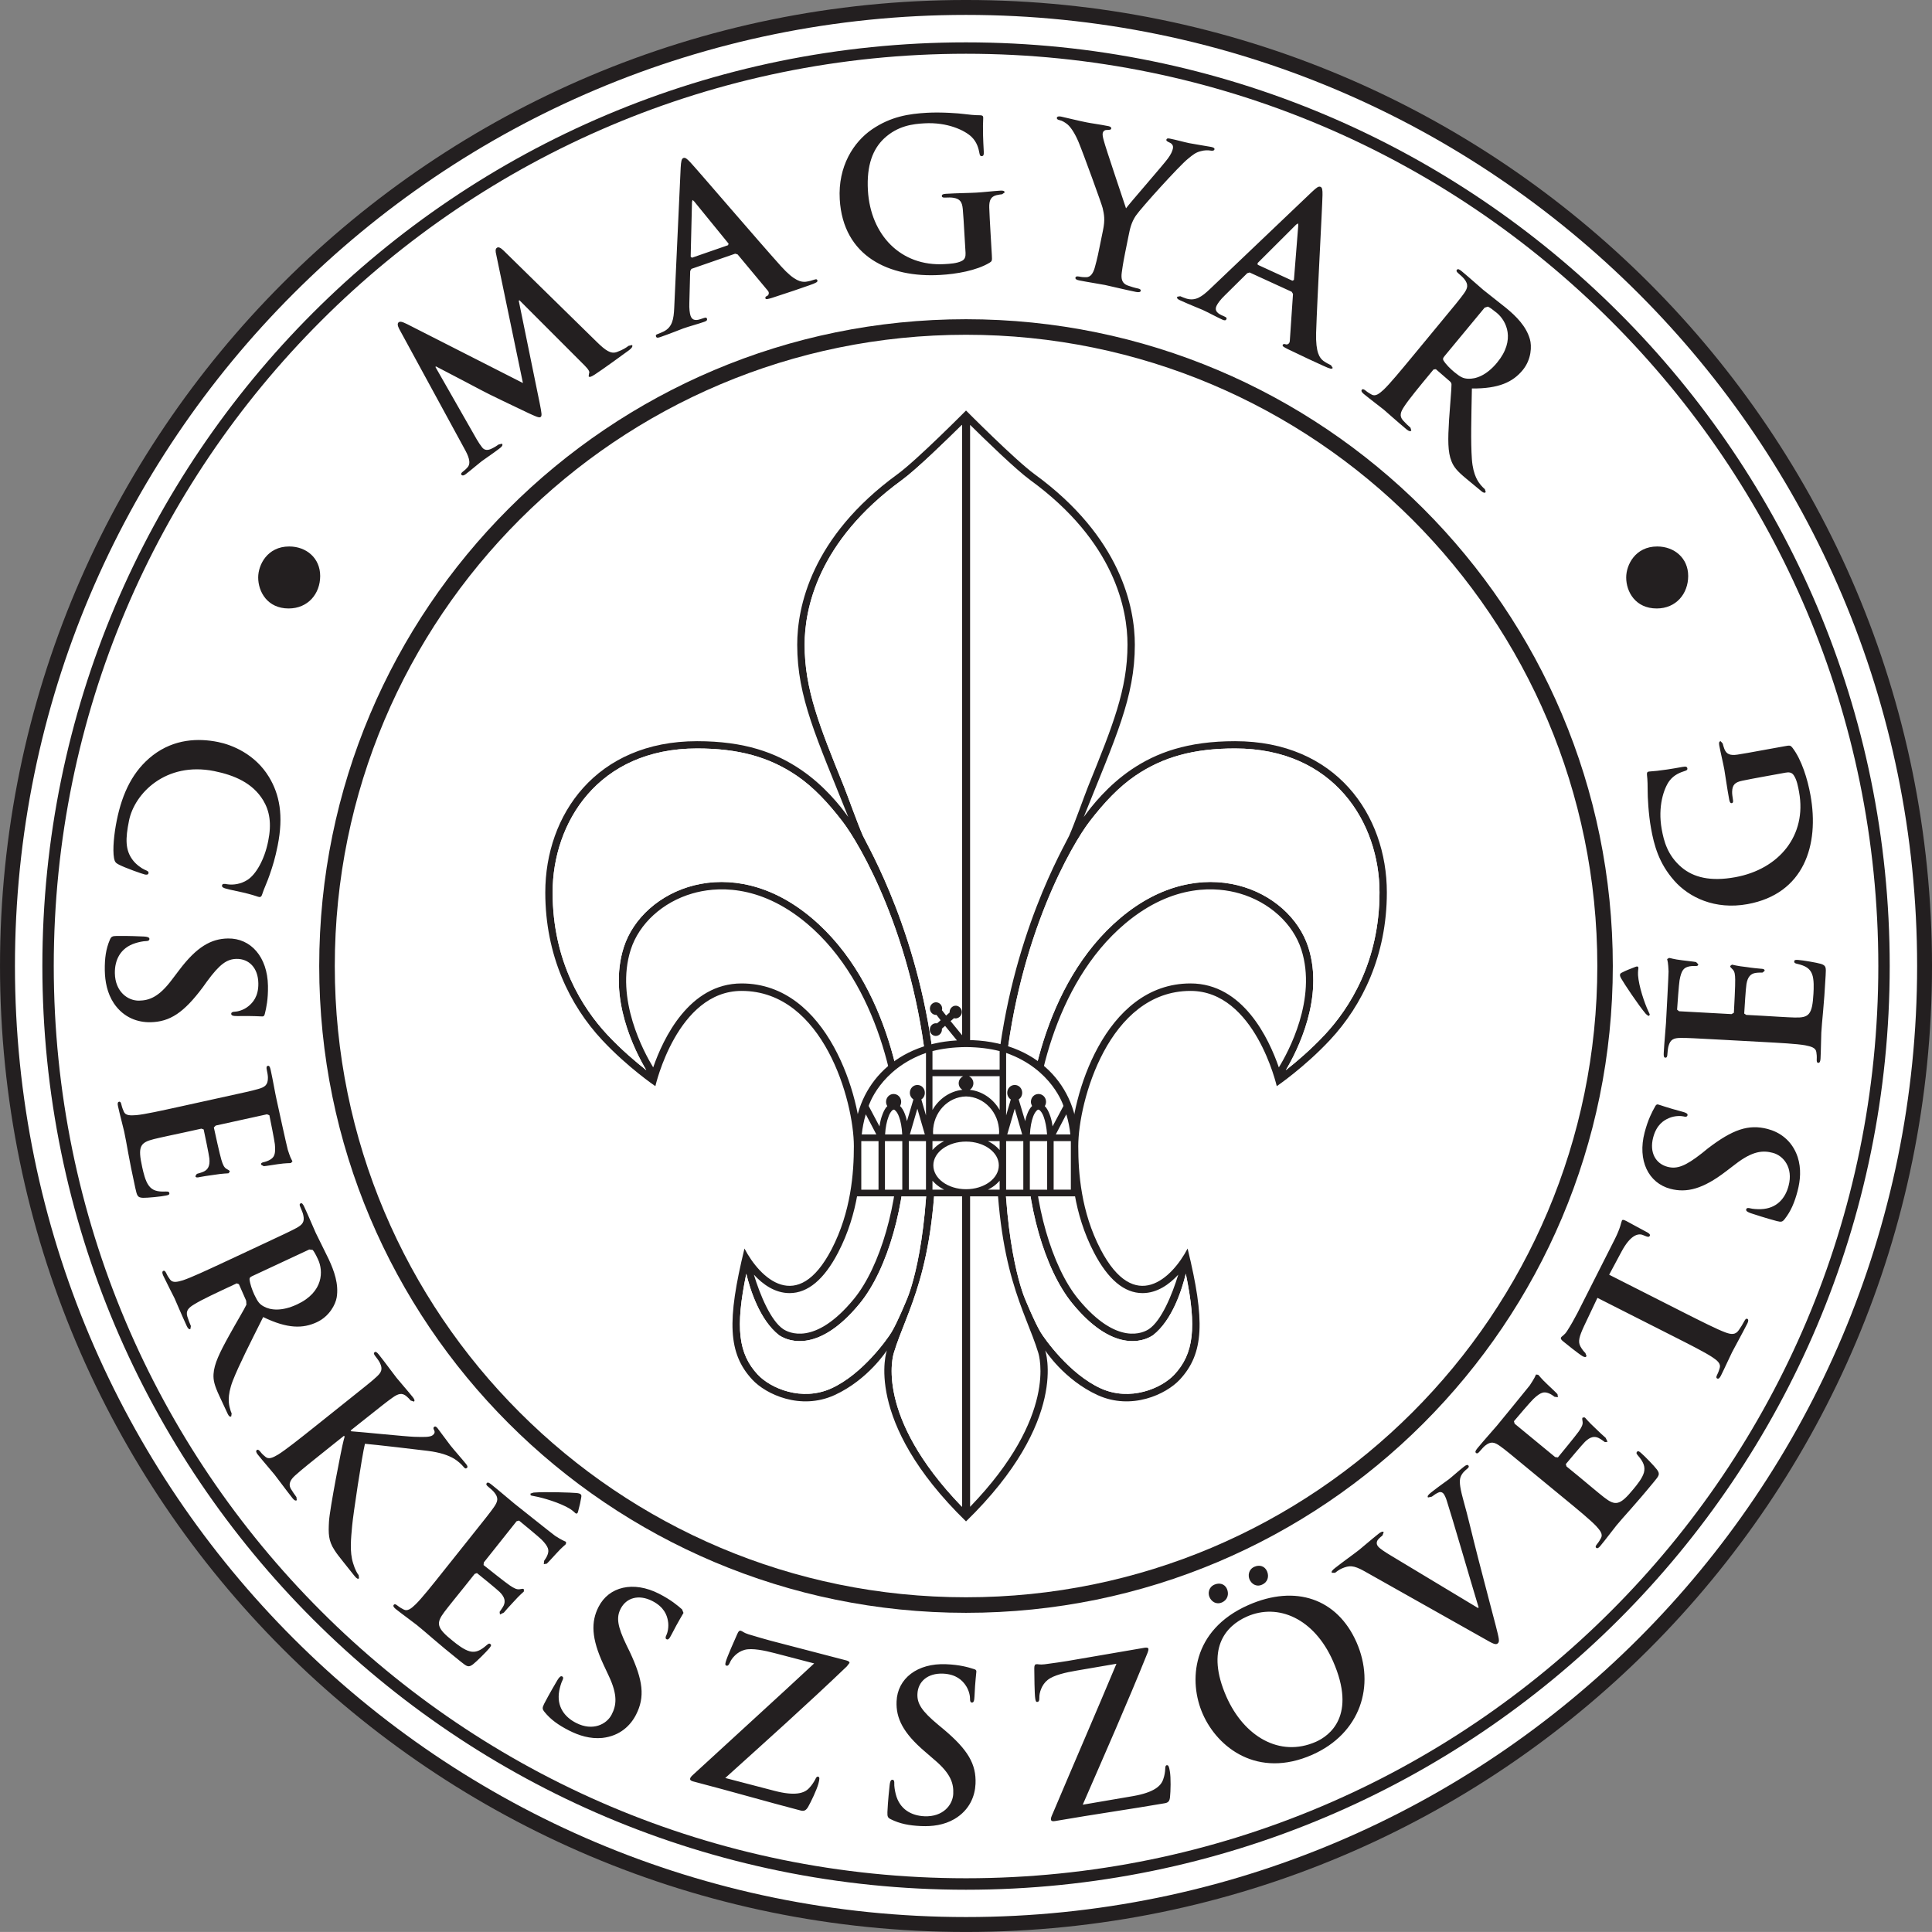<?xml version="1.0" encoding="UTF-8" standalone="no"?>
<svg
   xmlns:dc="http://purl.org/dc/elements/1.1/"
   xmlns:cc="http://creativecommons.org/ns#"
   xmlns:rdf="http://www.w3.org/1999/02/22-rdf-syntax-ns#"
   xmlns:svg="http://www.w3.org/2000/svg"
   xmlns="http://www.w3.org/2000/svg"
   viewBox="0 0 88.584 88.582"
   height="88.582"
   width="88.584"
   xml:space="preserve"
   version="1.1"
   id="svg2"><rect x="0" y="0" width="88.584" height="88.582" fill="#808080" stroke="none"/><defs
     id="defs6" /><g
     transform="translate(-310.678,-56.203)"
     id="logo_bw"><g
       transform="matrix(1.25,0,0,-1.25,398.921,100.496)"
       id="g1434"><path
         id="path1436"
         style="fill:#ffffff;fill-opacity:1;fill-rule:nonzero;stroke:none"
         d="m 0,0 c 0,-19.416 -15.736,-35.16 -35.16,-35.16 -19.418,0 -35.156,15.744 -35.156,35.16 0,19.42 15.738,35.16 35.156,35.16 C -15.736,35.16 0,19.42 0,0" /></g><g
       transform="matrix(1.25,0,0,-1.25,397.05,100.496)"
       id="g1438"><path
         id="path1440"
         style="fill:#ffffff;fill-opacity:1;fill-rule:nonzero;stroke:none"
         d="m 0,0 c 0,-18.588 -15.074,-33.66 -33.661,-33.66 -18.593,0 -33.663,15.072 -33.663,33.66 0,18.593 15.07,33.664 33.663,33.664 C -15.074,33.664 0,18.593 0,0" /></g><g
       transform="matrix(1.25,0,0,-1.25,398.921,100.494)"
       id="g1442"><path
         id="path1444"
         style="fill:#231f20;fill-opacity:1;fill-rule:nonzero;stroke:none"
         d="m 0,0 -0.273,0 c 0,-9.636 -3.905,-18.355 -10.218,-24.669 -6.314,-6.314 -15.034,-10.217 -24.669,-10.217 -9.634,0 -18.355,3.903 -24.667,10.217 -6.314,6.314 -10.219,15.033 -10.219,24.669 0,9.634 3.905,18.355 10.219,24.667 6.312,6.314 15.033,10.219 24.667,10.219 9.635,0 18.355,-3.905 24.669,-10.219 C -4.178,18.355 -0.273,9.634 -0.273,0 L 0,0 0.273,0 c 0,19.568 -15.861,35.433 -35.433,35.433 -19.568,0 -35.434,-15.865 -35.434,-35.433 0,-19.571 15.866,-35.433 35.434,-35.433 19.572,0 35.433,15.862 35.433,35.433 L 0,0 Z" /></g><g
       transform="matrix(1.25,0,0,-1.25,397.063,100.494)"
       id="g1446"><path
         id="path1448"
         style="fill:#231f20;fill-opacity:1;fill-rule:nonzero;stroke:none"
         d="m 0,0 -0.21,0 c 0,-9.241 -3.745,-17.606 -9.803,-23.662 -6.054,-6.056 -14.42,-9.801 -23.662,-9.801 -9.241,0 -17.604,3.745 -23.658,9.801 -6.059,6.056 -9.801,14.421 -9.803,23.662 0.002,9.241 3.744,17.604 9.803,23.661 6.054,6.054 14.417,9.8 23.658,9.8 9.242,0 17.608,-3.746 23.662,-9.802 C -3.955,17.604 -0.21,9.241 -0.21,0 L 0,0 0.208,0 c 0,18.71 -15.167,33.879 -33.883,33.879 -18.712,0 -33.879,-15.169 -33.879,-33.879 0,-18.713 15.167,-33.884 33.879,-33.884 18.716,0 33.883,15.171 33.883,33.884 L 0,0 Z" /></g><g
       transform="matrix(1.25,0,0,-1.25,384.501,100.496)"
       id="g1450"><path
         id="path1452"
         style="fill:#ffffff;fill-opacity:1;fill-rule:nonzero;stroke:none"
         d="m 0,0 c 0,-13.046 -10.579,-23.623 -23.623,-23.623 -13.05,0 -23.622,10.577 -23.622,23.623 0,13.045 10.572,23.622 23.622,23.622 C -10.579,23.622 0,13.045 0,0" /></g><g
       transform="matrix(1.25,0,0,-1.25,384.272,100.496)"
       id="g1454"><path
         id="path1456"
         style="fill:#231f20;fill-opacity:1;fill-rule:nonzero;stroke:none"
         d="m 0,0 -0.284,0 c -0.003,-6.395 -2.592,-12.183 -6.784,-16.373 -4.192,-4.191 -9.978,-6.782 -16.373,-6.782 -6.396,0 -12.183,2.591 -16.372,6.782 -4.192,4.19 -6.782,9.978 -6.782,16.373 0,6.395 2.59,12.181 6.782,16.375 4.189,4.189 9.976,6.78 16.372,6.78 6.395,0 12.181,-2.591 16.373,-6.78 C -2.876,12.181 -0.287,6.395 -0.284,0 L 0,0 0.284,0 c 0,13.103 -10.622,23.725 -23.725,23.725 -13.104,0 -23.725,-10.622 -23.725,-23.725 0,-13.104 10.621,-23.725 23.725,-23.725 13.103,0 23.725,10.621 23.725,23.725 L 0,0 Z" /></g><g
       transform="matrix(1.25,0,0,-1.25,394.168,100.397)"
       id="g1458"><path
         id="path1460"
         style="fill:#231f20;fill-opacity:1;fill-rule:nonzero;stroke:none"
         d="M 0,0 C -0.15,0.044 -0.664,0.134 -0.838,0.144 -0.914,0.148 -0.975,0.151 -0.979,0.09 -0.981,0.037 -0.953,0.02 -0.87,0.001 c 0.308,-0.071 0.464,-0.17 0.545,-0.373 0.079,-0.203 0.062,-0.521 0.052,-0.719 -0.043,-0.775 -0.164,-0.891 -0.688,-0.877 -0.22,0.003 -0.919,0.049 -1.179,0.064 l -0.599,0.032 -0.074,0.05 c 0.01,0.182 0.057,0.934 0.082,1.077 0.045,0.28 0.164,0.38 0.32,0.41 0.1,0.018 0.198,0.013 0.274,0.016 l 0.074,0.066 c 0.003,0.067 -0.081,0.072 -0.142,0.075 -0.054,0.003 -0.356,0.033 -0.508,0.059 -0.385,0.041 -0.507,0.087 -0.551,0.09 l -0.064,-0.05 c -0.002,-0.038 0.035,-0.07 0.093,-0.127 0.073,-0.073 0.089,-0.188 0.091,-0.371 0.008,-0.176 -0.039,-1.049 -0.048,-1.217 l -0.086,-0.049 -1.924,0.105 -0.073,0.058 c 0.009,0.151 0.067,0.948 0.09,1.076 0.067,0.378 0.162,0.45 0.3,0.496 0.093,0.032 0.221,0.032 0.277,0.029 0.066,-0.003 0.107,0.009 0.109,0.064 L -4.578,0.066 C -4.667,0.085 -5.002,0.118 -5.079,0.13 -5.426,0.171 -5.515,0.215 -5.567,0.218 L -5.64,0.176 -5.614,0.052 c 0.01,-0.061 0.02,-0.181 0.026,-0.329 0,-0.144 -0.081,-1.656 -0.095,-1.9 -0.012,-0.212 -0.061,-0.69 -0.082,-1.093 -0.006,-0.113 0.006,-0.168 0.058,-0.171 0.055,-0.003 0.073,0.042 0.076,0.126 0.006,0.106 0.022,0.234 0.04,0.294 0.066,0.249 0.191,0.304 0.45,0.304 0.244,0.003 0.456,-0.01 1.613,-0.072 l 1.337,-0.073 c 0.698,-0.038 1.299,-0.069 1.615,-0.125 0.219,-0.043 0.385,-0.091 0.408,-0.244 0.012,-0.069 0.022,-0.163 0.015,-0.275 -0.006,-0.092 0.017,-0.124 0.055,-0.125 0.052,-0.003 0.077,0.05 0.084,0.148 0.017,0.303 0.02,0.782 0.029,0.96 0.025,0.446 0.098,0.953 0.159,2.101 C 0.19,-0.132 0.195,-0.064 0,0 M -0.383,6.191 C -0.488,6.773 -0.707,7.494 -1.048,7.933 -1.117,8.016 -1.136,8.02 -1.337,7.982 L -2.161,7.833 C -2.536,7.764 -2.835,7.709 -3.061,7.675 -3.325,7.636 -3.465,7.687 -3.541,7.883 -3.572,7.97 -3.589,8.022 -3.602,8.082 L -3.678,8.168 C -3.739,8.158 -3.745,8.103 -3.727,8.005 -3.681,7.758 -3.586,7.364 -3.543,7.131 -3.504,6.906 -3.439,6.43 -3.366,6.04 c 0.018,-0.104 0.042,-0.154 0.102,-0.144 0.044,0.009 0.05,0.057 0.038,0.124 -0.018,0.106 -0.034,0.235 -0.03,0.297 0.007,0.257 0.115,0.347 0.369,0.4 0.222,0.048 0.506,0.099 0.882,0.168 L -1.3,7.013 C -1.172,7.038 -1.068,7.024 -0.998,6.921 -0.882,6.755 -0.835,6.494 -0.8,6.299 -0.511,4.718 -1.529,3.472 -3.141,3.179 -4.062,3.011 -4.674,3.177 -5.103,3.534 -5.634,3.979 -5.762,4.52 -5.838,4.932 c -0.154,0.847 0.082,1.51 0.28,1.779 0.174,0.232 0.408,0.313 0.577,0.368 0.058,0.018 0.092,0.041 0.083,0.093 C -4.911,7.231 -4.95,7.247 -5.071,7.225 -6.006,7.054 -6.226,7.068 -6.31,7.054 -6.36,7.045 -6.389,7.024 -6.38,6.932 -6.357,6.758 -6.354,6.488 -6.354,6.327 -6.357,6.169 -6.327,5.495 -6.232,4.976 -6.119,4.348 -5.945,3.69 -5.377,3.049 c 0.534,-0.606 1.486,-1.076 2.685,-0.858 2.069,0.377 2.643,2.161 2.309,4 m -4.485,8.037 c 0,0.653 -0.504,1.082 -1.137,1.082 -0.801,0 -1.137,-0.672 -1.137,-1.137 0,-0.522 0.336,-1.137 1.121,-1.137 0.708,0 1.153,0.54 1.153,1.192 M -6.806,-0.111 c -0.21,-0.079 -0.358,-0.14 -0.466,-0.196 -0.072,-0.035 -0.095,-0.048 -0.098,-0.102 -0.002,-0.021 0.011,-0.076 0.061,-0.154 0.068,-0.126 0.616,-0.957 0.891,-1.277 l 0.094,-0.073 0.049,0.044 c 0,0.014 -0.027,0.07 -0.055,0.131 -0.137,0.29 -0.348,0.904 -0.378,1.324 -0.006,0.153 0.012,0.22 0.014,0.259 0.001,0.038 -0.019,0.083 -0.112,0.044 M -7.3,-9.419 c -0.028,-0.055 -0.044,-0.252 -0.264,-0.687 l -1.361,-2.69 c -0.115,-0.223 -0.258,-0.475 -0.379,-0.661 -0.099,-0.165 -0.201,-0.196 -0.23,-0.251 -0.018,-0.042 0.009,-0.083 0.089,-0.147 0.045,-0.041 0.599,-0.483 0.709,-0.539 0.075,-0.038 0.114,-0.041 0.139,0.007 l -0.043,0.114 c -0.048,0.043 -0.113,0.118 -0.18,0.238 -0.097,0.177 -0.049,0.357 0.137,0.759 l 0.486,1.025 2.784,-1.41 c 0.624,-0.316 1.162,-0.588 1.43,-0.766 0.186,-0.122 0.315,-0.238 0.274,-0.387 -0.018,-0.068 -0.045,-0.156 -0.097,-0.259 -0.041,-0.08 -0.035,-0.118 0,-0.135 0.049,-0.025 0.092,0.012 0.138,0.102 0.137,0.272 0.332,0.708 0.412,0.865 0.097,0.191 0.332,0.607 0.561,1.056 0.037,0.075 0.043,0.139 -0.003,0.165 -0.035,0.017 -0.073,-0.009 -0.11,-0.083 -0.052,-0.1 -0.14,-0.244 -0.204,-0.332 -0.129,-0.191 -0.3,-0.154 -0.501,-0.08 -0.308,0.115 -0.845,0.387 -1.471,0.702 l -2.783,1.41 0.452,0.845 c 0.32,0.6 0.604,0.687 0.787,0.611 l 0.079,-0.032 c 0.104,-0.044 0.145,-0.047 0.174,0.006 0.02,0.041 -0.015,0.076 -0.079,0.116 -0.177,0.091 -0.635,0.346 -0.778,0.421 -0.101,0.05 -0.145,0.064 -0.168,0.017 m -2.471,-6.461 0.125,-0.015 -0.016,0.111 c -0.061,0.071 -0.308,0.296 -0.363,0.351 -0.257,0.238 -0.303,0.329 -0.345,0.36 l -0.08,0.01 -0.054,-0.115 c -0.028,-0.055 -0.094,-0.16 -0.173,-0.282 -0.087,-0.116 -1.05,-1.287 -1.204,-1.476 -0.137,-0.163 -0.461,-0.52 -0.717,-0.83 -0.073,-0.09 -0.094,-0.139 -0.052,-0.174 0.04,-0.035 0.081,-0.007 0.134,0.057 0.069,0.082 0.156,0.178 0.206,0.215 0.202,0.16 0.334,0.129 0.545,-0.023 0.199,-0.143 0.362,-0.278 1.254,-1.016 l 1.035,-0.852 c 0.543,-0.445 1.007,-0.828 1.23,-1.06 0.149,-0.165 0.256,-0.301 0.182,-0.438 -0.033,-0.063 -0.077,-0.142 -0.15,-0.231 -0.058,-0.071 -0.059,-0.108 -0.029,-0.131 0.039,-0.035 0.092,-0.009 0.153,0.069 0.195,0.233 0.482,0.62 0.593,0.754 0.286,0.347 0.647,0.712 1.376,1.6 0.185,0.223 0.228,0.277 0.109,0.444 -0.093,0.127 -0.455,0.501 -0.589,0.614 -0.058,0.049 -0.106,0.087 -0.144,0.04 -0.035,-0.042 -0.021,-0.072 0.034,-0.136 0.208,-0.241 0.273,-0.414 0.22,-0.624 -0.058,-0.211 -0.26,-0.458 -0.388,-0.611 -0.493,-0.601 -0.659,-0.622 -1.074,-0.3 -0.176,0.135 -0.711,0.587 -0.911,0.752 l -0.466,0.381 -0.027,0.086 c 0.114,0.14 0.601,0.717 0.704,0.819 0.202,0.197 0.358,0.208 0.5,0.139 0.091,-0.044 0.166,-0.107 0.23,-0.15 l 0.098,0.01 -0.07,0.146 c -0.04,0.032 -0.266,0.238 -0.374,0.348 -0.285,0.264 -0.356,0.371 -0.391,0.4 l -0.079,-0.003 c -0.026,-0.031 -0.014,-0.076 -0.002,-0.156 0.016,-0.102 -0.039,-0.206 -0.143,-0.357 -0.101,-0.143 -0.656,-0.821 -0.763,-0.95 l -0.101,0.013 -1.486,1.224 -0.026,0.09 c 0.096,0.119 0.618,0.726 0.713,0.815 0.276,0.265 0.395,0.265 0.535,0.221 0.094,-0.029 0.2,-0.105 0.241,-0.139 m -1.168,37.658 c 0.325,0.393 0.337,0.888 0.265,1.134 -0.137,0.48 -0.502,0.84 -0.871,1.145 -0.183,0.151 -0.643,0.503 -0.842,0.667 -0.124,0.103 -0.48,0.426 -0.791,0.684 -0.088,0.071 -0.137,0.093 -0.172,0.053 -0.035,-0.041 -0.008,-0.082 0.056,-0.136 0.081,-0.067 0.177,-0.157 0.214,-0.207 0.159,-0.201 0.129,-0.334 -0.024,-0.542 -0.144,-0.198 -0.278,-0.363 -1.017,-1.254 l -0.853,-1.033 c -0.447,-0.54 -0.832,-1.006 -1.063,-1.227 -0.165,-0.151 -0.301,-0.256 -0.438,-0.183 -0.061,0.034 -0.142,0.078 -0.231,0.153 -0.07,0.056 -0.109,0.057 -0.131,0.029 -0.035,-0.041 -0.009,-0.092 0.067,-0.155 0.235,-0.194 0.62,-0.483 0.733,-0.575 0.087,-0.072 0.506,-0.45 0.845,-0.731 0.078,-0.062 0.134,-0.079 0.168,-0.038 l -0.031,0.105 c -0.073,0.06 -0.191,0.176 -0.268,0.261 -0.157,0.17 -0.086,0.328 0.036,0.513 0.176,0.271 0.559,0.734 1.011,1.28 l 0.067,0.081 0.085,0.011 0.502,-0.435 c 0.041,-0.035 0.072,-0.069 0.072,-0.128 0.003,-0.151 -0.056,-0.774 -0.089,-1.291 -0.044,-0.724 -0.051,-1.184 0.09,-1.527 0.084,-0.21 0.208,-0.359 0.536,-0.631 l 0.558,-0.462 c 0.071,-0.058 0.122,-0.079 0.161,-0.034 l -0.032,0.106 c -0.046,0.039 -0.095,0.088 -0.15,0.152 -0.073,0.092 -0.281,0.332 -0.326,0.945 -0.046,0.65 -0.02,1.507 0,2.597 0.991,-0.009 1.504,0.238 1.863,0.673 m -0.936,0.279 c -0.396,-0.481 -0.79,-0.61 -1.074,-0.594 -0.168,0.011 -0.264,0.051 -0.5,0.245 -0.147,0.122 -0.309,0.283 -0.397,0.428 -0.026,0.051 -0.018,0.084 0.035,0.15 l 1.476,1.783 0.119,0.039 c 0.073,-0.031 0.184,-0.113 0.332,-0.234 0.345,-0.287 0.697,-0.982 0.009,-1.817 m -4.342,-42.955 c -0.3,-0.237 -0.573,-0.481 -0.722,-0.599 -0.209,-0.164 -0.566,-0.415 -0.884,-0.665 -0.088,-0.07 -0.149,-0.128 -0.113,-0.175 l 0.116,0.001 c 0.048,0.038 0.144,0.115 0.252,0.16 0.263,0.112 0.417,0.124 0.814,-0.097 l 4.383,-2.469 c 0.336,-0.193 0.438,-0.249 0.515,-0.186 0.084,0.065 0.045,0.189 -0.072,0.657 -0.105,0.405 -0.337,1.276 -0.641,2.453 -0.256,0.991 -0.349,1.442 -0.557,2.186 -0.14,0.511 -0.131,0.684 -0.095,0.798 0.053,0.157 0.178,0.255 0.236,0.304 0.061,0.047 0.088,0.087 0.054,0.128 -0.033,0.043 -0.09,0.017 -0.168,-0.046 -0.179,-0.14 -0.446,-0.38 -0.549,-0.459 -0.078,-0.061 -0.343,-0.241 -0.641,-0.476 -0.114,-0.09 -0.16,-0.144 -0.122,-0.191 l 0.14,0.031 c 0.079,0.061 0.171,0.125 0.263,0.16 0.069,0.023 0.13,-0.006 0.168,-0.054 0.041,-0.055 0.089,-0.161 0.119,-0.264 0.168,-0.509 0.905,-3.049 1.166,-3.907 l -0.023,-0.02 -3.168,1.907 c -0.252,0.15 -0.438,0.275 -0.499,0.353 -0.044,0.055 -0.058,0.11 -0.04,0.174 0.019,0.073 0.104,0.149 0.201,0.224 l 0.047,0.123 c -0.034,0.043 -0.109,0.004 -0.18,-0.051 m -1.69,42.76 -0.065,0.097 c -0.083,0.037 -0.183,0.092 -0.278,0.159 -0.131,0.102 -0.287,0.291 -0.266,1.034 0.04,1.256 0.226,4.592 0.234,5.048 0.003,0.191 -0.009,0.273 -0.072,0.301 -0.07,0.032 -0.145,-0.024 -0.32,-0.189 l -3.731,-3.554 c -0.298,-0.284 -0.535,-0.458 -0.874,-0.354 -0.058,0.019 -0.158,0.056 -0.221,0.085 l -0.109,-0.018 c -0.024,-0.055 0.009,-0.089 0.101,-0.13 0.36,-0.165 0.751,-0.317 0.827,-0.352 0.215,-0.098 0.503,-0.257 0.723,-0.357 0.078,-0.035 0.125,-0.04 0.151,0.015 0.02,0.041 0.005,0.065 -0.078,0.102 l -0.105,0.047 c -0.214,0.1 -0.237,0.217 -0.178,0.342 0.038,0.084 0.149,0.235 0.297,0.376 l 0.829,0.82 0.087,0.026 1.544,-0.708 0.047,-0.079 -0.117,-1.721 c -0.005,-0.101 -0.081,-0.141 -0.136,-0.131 -0.073,0.024 -0.107,0.023 -0.125,-0.02 -0.022,-0.049 0.061,-0.086 0.183,-0.15 0.548,-0.267 1.053,-0.499 1.303,-0.612 0.256,-0.117 0.323,-0.134 0.349,-0.077 m -1.264,5.221 -0.159,-1.997 -0.055,-0.028 -1.273,0.585 -0.006,0.061 1.416,1.413 0.07,0.044 0.007,-0.078 z m -3.074,2.794 c 0.01,0.046 -0.039,0.072 -0.122,0.089 -0.143,0.027 -0.641,0.105 -0.804,0.138 -0.217,0.045 -0.45,0.115 -0.697,0.164 -0.089,0.02 -0.129,0.012 -0.141,-0.041 -0.009,-0.045 0.055,-0.072 0.119,-0.102 0.122,-0.056 0.135,-0.144 0.121,-0.217 -0.02,-0.099 -0.075,-0.219 -0.185,-0.368 -0.149,-0.211 -1.423,-1.664 -1.535,-1.827 -0.076,0.234 -0.757,2.244 -0.816,2.488 -0.032,0.115 -0.052,0.213 -0.038,0.273 0.012,0.059 0.061,0.111 0.131,0.112 0.117,0.007 0.171,0.004 0.18,0.049 0.009,0.046 -0.023,0.075 -0.097,0.092 -0.336,0.067 -0.647,0.106 -0.803,0.139 -0.247,0.047 -0.803,0.183 -0.937,0.212 -0.089,0.017 -0.147,0.005 -0.156,-0.04 -0.009,-0.053 0.038,-0.078 0.099,-0.09 0.091,-0.016 0.206,-0.087 0.295,-0.16 0.125,-0.11 0.273,-0.336 0.404,-0.65 0.182,-0.439 0.852,-2.284 0.881,-2.415 0.052,-0.235 0.095,-0.415 0.012,-0.818 l -0.125,-0.612 c -0.023,-0.119 -0.085,-0.434 -0.173,-0.742 -0.057,-0.214 -0.157,-0.364 -0.314,-0.364 -0.07,-0.002 -0.163,10e-4 -0.267,0.024 -0.082,0.015 -0.123,0.001 -0.131,-0.037 -0.012,-0.059 0.043,-0.087 0.149,-0.107 0.275,-0.056 0.751,-0.129 0.937,-0.166 0.202,-0.043 0.667,-0.158 1.137,-0.255 0.099,-0.018 0.163,-0.009 0.172,0.044 0.008,0.037 -0.024,0.068 -0.106,0.084 -0.104,0.02 -0.266,0.069 -0.366,0.106 -0.22,0.075 -0.254,0.253 -0.225,0.471 0.042,0.319 0.103,0.633 0.128,0.751 l 0.124,0.613 c 0.049,0.246 0.098,0.478 0.262,0.724 0.2,0.294 1.599,1.837 1.908,2.085 0.204,0.17 0.303,0.243 0.476,0.285 0.125,0.038 0.271,0.039 0.346,0.024 0.083,-0.017 0.147,-0.006 0.157,0.044 m -4.849,-55.355 c -0.307,-0.053 -0.665,-0.122 -1.385,-0.215 -0.189,-0.023 -0.24,0.014 -0.309,0.002 -0.044,-0.006 -0.068,-0.051 -0.066,-0.157 0.002,-0.233 0.007,-0.936 0.036,-1.107 0.015,-0.09 0.03,-0.127 0.082,-0.117 0.046,0.008 0.07,0.043 0.068,0.149 -0.007,0.177 0.079,0.478 0.305,0.656 0.216,0.176 0.668,0.277 1.052,0.342 l 1.471,0.252 c -0.734,-1.755 -1.553,-3.64 -2.328,-5.473 -0.067,-0.15 -0.082,-0.192 -0.075,-0.246 0.011,-0.05 0.058,-0.067 0.142,-0.052 1.514,0.261 2.782,0.438 4.035,0.655 0.137,0.023 0.178,0.091 0.191,0.232 0.022,0.197 0.036,0.702 -0.007,0.943 -0.029,0.178 -0.054,0.229 -0.115,0.219 -0.045,-0.009 -0.051,-0.056 -0.054,-0.132 -0.003,-0.112 -0.026,-0.254 -0.074,-0.385 -0.081,-0.246 -0.341,-0.482 -1.104,-0.615 l -1.848,-0.316 c 0.781,1.795 1.628,3.708 2.376,5.567 0.019,0.058 0.041,0.108 0.033,0.154 -0.006,0.037 -0.062,0.049 -0.137,0.037 l -2.289,-0.393 z m -2.942,53.707 0.095,0.066 c -0.005,0.061 -0.058,0.073 -0.159,0.067 -0.249,-0.014 -0.65,-0.061 -0.886,-0.073 -0.228,-0.014 -0.708,-0.018 -1.104,-0.043 -0.106,-0.006 -0.159,-0.024 -0.155,-0.085 0.003,-0.046 0.049,-0.058 0.119,-0.054 0.105,0.006 0.234,0.006 0.297,-0.006 0.253,-0.037 0.328,-0.156 0.352,-0.414 0.02,-0.227 0.038,-0.515 0.059,-0.895 l 0.043,-0.716 c 0.005,-0.128 -0.018,-0.229 -0.129,-0.288 -0.177,-0.095 -0.442,-0.11 -0.642,-0.121 -1.604,-0.094 -2.715,1.068 -2.811,2.703 -0.053,0.935 0.188,1.521 0.592,1.904 0.505,0.471 1.061,0.534 1.477,0.557 0.859,0.05 1.488,-0.264 1.729,-0.493 0.211,-0.203 0.263,-0.442 0.296,-0.616 0.011,-0.061 0.028,-0.098 0.081,-0.095 0.061,0.004 0.081,0.042 0.075,0.165 -0.055,0.95 -0.016,1.166 -0.02,1.248 -0.003,0.053 -0.02,0.084 -0.111,0.087 -0.178,-0.003 -0.446,0.026 -0.606,0.047 -0.155,0.023 -0.826,0.075 -1.351,0.044 -0.641,-0.038 -1.312,-0.129 -2.017,-0.612 -0.667,-0.459 -1.248,-1.347 -1.178,-2.563 0.122,-2.098 1.822,-2.884 3.685,-2.774 0.592,0.033 1.332,0.16 1.811,0.449 0.089,0.056 0.095,0.073 0.083,0.277 l -0.049,0.837 c -0.021,0.381 -0.04,0.683 -0.046,0.912 -0.006,0.267 0.061,0.4 0.266,0.452 0.09,0.018 0.143,0.029 0.204,0.033 m -6.775,-3.157 c -0.015,0.049 -0.055,0.044 -0.111,0.025 -0.087,-0.03 -0.197,-0.061 -0.313,-0.077 -0.165,-0.015 -0.408,0.012 -0.907,0.566 -0.84,0.934 -3.01,3.47 -3.32,3.806 -0.129,0.14 -0.195,0.191 -0.261,0.168 -0.071,-0.026 -0.087,-0.119 -0.102,-0.359 l -0.237,-5.147 c -0.019,-0.408 -0.07,-0.701 -0.387,-0.859 -0.055,-0.027 -0.154,-0.069 -0.218,-0.093 -0.057,-0.018 -0.08,-0.042 -0.064,-0.087 0.018,-0.058 0.067,-0.057 0.16,-0.024 0.375,0.131 0.763,0.288 0.842,0.317 0.222,0.078 0.542,0.162 0.771,0.243 0.078,0.027 0.116,0.056 0.098,0.114 -0.017,0.044 -0.043,0.05 -0.129,0.02 l -0.11,-0.037 c -0.222,-0.077 -0.318,-0.006 -0.364,0.124 -0.029,0.085 -0.054,0.27 -0.044,0.476 l 0.031,1.165 0.045,0.079 1.605,0.557 0.089,-0.026 1.104,-1.326 c 0.068,-0.073 0.04,-0.155 -0.006,-0.188 -0.07,-0.03 -0.093,-0.056 -0.076,-0.101 0.015,-0.049 0.102,-0.019 0.235,0.019 0.58,0.186 1.105,0.367 1.364,0.459 0.267,0.092 0.326,0.128 0.305,0.186 m -3.256,1.345 -0.021,-0.057 -1.323,-0.459 -0.047,0.041 0.048,2 0.021,0.079 0.057,-0.051 1.265,-1.553 z m -3.54,-3.718 -0.13,-0.03 c -0.077,-0.06 -0.204,-0.145 -0.423,-0.225 -0.222,-0.084 -0.415,0.046 -0.761,0.387 l -3.395,3.328 c -0.116,0.114 -0.197,0.148 -0.252,0.105 -0.055,-0.041 -0.055,-0.118 -0.023,-0.247 l 0.98,-4.712 -4.251,2.162 c -0.199,0.099 -0.26,0.1 -0.308,0.064 -0.048,-0.038 -0.043,-0.119 0.018,-0.237 l 2.4,-4.408 c 0.127,-0.229 0.255,-0.502 0.114,-0.668 -0.076,-0.087 -0.118,-0.118 -0.167,-0.156 -0.061,-0.047 -0.089,-0.085 -0.066,-0.117 0.041,-0.054 0.1,-0.028 0.16,0.016 0.195,0.148 0.47,0.387 0.586,0.475 0.11,0.083 0.397,0.272 0.65,0.465 0.092,0.069 0.138,0.122 0.097,0.178 l -0.124,-0.028 c -0.06,-0.046 -0.15,-0.102 -0.276,-0.162 -0.122,-0.055 -0.243,-0.059 -0.331,0.057 -0.074,0.096 -0.129,0.178 -0.199,0.297 l -1.513,2.652 0.021,0.019 c 0.558,-0.293 1.503,-0.782 1.654,-0.867 0.201,-0.115 1.385,-0.679 1.741,-0.847 0.237,-0.108 0.389,-0.183 0.441,-0.142 0.055,0.041 0.046,0.117 -0.032,0.508 l -0.768,3.757 0.025,0.018 2.389,-2.391 c 0.153,-0.153 0.196,-0.244 0.166,-0.283 L -45.2,21.55 c 0.027,-0.038 0.079,-0.027 0.227,0.068 0.257,0.164 1.106,0.781 1.259,0.895 0.086,0.064 0.144,0.137 0.107,0.186 m -8.048,-38.586 c -0.161,0.201 -0.479,0.563 -0.592,0.704 -0.116,0.144 -0.397,0.535 -0.647,0.849 -0.073,0.09 -0.119,0.122 -0.158,0.088 -0.043,-0.033 -0.025,-0.077 0.027,-0.143 0.067,-0.084 0.14,-0.189 0.167,-0.246 0.115,-0.232 0.057,-0.355 -0.137,-0.526 -0.179,-0.165 -0.347,-0.297 -1.252,-1.019 l -1.048,-0.837 c -0.547,-0.436 -1.02,-0.81 -1.293,-0.981 -0.192,-0.114 -0.346,-0.188 -0.465,-0.086 -0.055,0.042 -0.124,0.103 -0.196,0.195 -0.056,0.071 -0.093,0.08 -0.122,0.056 -0.043,-0.034 -0.027,-0.09 0.034,-0.166 0.191,-0.24 0.506,-0.598 0.616,-0.737 0.119,-0.15 0.4,-0.537 0.666,-0.873 0.053,-0.064 0.106,-0.098 0.149,-0.064 l -0.013,0.114 c -0.061,0.078 -0.155,0.22 -0.209,0.311 -0.095,0.17 -0.007,0.327 0.15,0.471 0.243,0.222 0.713,0.596 1.262,1.034 l 0.542,0.433 0.023,-0.031 -0.037,-0.137 c -0.073,-0.262 -0.514,-2.532 -0.537,-2.98 -0.023,-0.436 -0.025,-0.7 0.202,-1.046 0.086,-0.136 0.172,-0.241 0.314,-0.421 l 0.412,-0.517 c 0.091,-0.115 0.134,-0.13 0.174,-0.097 l -0.014,0.116 c -0.056,0.07 -0.133,0.203 -0.204,0.44 -0.132,0.421 -0.076,0.903 -0.035,1.365 0.035,0.408 0.361,2.576 0.47,3.014 0.375,-0.031 1.986,-0.22 2.313,-0.261 0.453,-0.058 0.741,-0.16 0.96,-0.288 0.131,-0.081 0.273,-0.209 0.34,-0.293 0.047,-0.061 0.082,-0.08 0.125,-0.046 0.04,0.032 0.022,0.084 -0.027,0.143 -0.147,0.185 -0.428,0.498 -0.574,0.682 -0.128,0.162 -0.371,0.504 -0.47,0.629 -0.052,0.066 -0.089,0.085 -0.131,0.052 -0.035,-0.029 -0.028,-0.061 0.003,-0.124 0.035,-0.07 0.013,-0.126 -0.052,-0.178 -0.101,-0.081 -0.354,-0.069 -0.684,-0.06 -0.342,0.013 -1.921,0.176 -2.304,0.202 l -0.024,0.03 0.262,0.209 c 0.906,0.72 1.073,0.853 1.273,0.994 0.216,0.155 0.357,0.187 0.516,0.05 0.068,-0.061 0.103,-0.093 0.149,-0.153 l 0.122,-0.041 c 0.041,0.034 0.018,0.084 -0.046,0.17 m -2.787,3.653 c 0.08,0.491 -0.094,0.973 -0.296,1.406 -0.1,0.216 -0.365,0.73 -0.475,0.965 -0.067,0.143 -0.25,0.589 -0.421,0.955 -0.049,0.102 -0.084,0.145 -0.132,0.122 -0.048,-0.023 -0.042,-0.07 -0.005,-0.146 0.042,-0.096 0.091,-0.217 0.102,-0.279 0.058,-0.251 -0.026,-0.356 -0.255,-0.48 -0.214,-0.116 -0.409,-0.206 -1.456,-0.696 l -1.214,-0.567 c -0.635,-0.296 -1.18,-0.549 -1.485,-0.652 -0.214,-0.065 -0.38,-0.101 -0.473,0.024 -0.041,0.057 -0.096,0.132 -0.142,0.236 -0.04,0.084 -0.073,0.1 -0.108,0.085 -0.048,-0.024 -0.045,-0.082 -0.005,-0.171 0.13,-0.275 0.351,-0.702 0.415,-0.831 0.047,-0.104 0.266,-0.625 0.452,-1.026 0.041,-0.088 0.085,-0.128 0.131,-0.105 l 0.018,0.11 c -0.038,0.082 -0.096,0.24 -0.131,0.351 -0.067,0.218 0.064,0.331 0.256,0.445 0.272,0.17 0.817,0.423 1.459,0.723 l 0.098,0.046 0.079,-0.03 0.267,-0.606 0.009,-0.146 c -0.06,-0.139 -0.383,-0.675 -0.633,-1.129 -0.351,-0.634 -0.552,-1.047 -0.573,-1.418 -0.013,-0.224 0.033,-0.413 0.213,-0.8 l 0.305,-0.654 c 0.04,-0.082 0.076,-0.125 0.131,-0.098 l 0.016,0.107 c -0.025,0.055 -0.046,0.12 -0.067,0.203 -0.03,0.113 -0.112,0.419 0.106,0.992 0.24,0.607 0.631,1.37 1.117,2.343 0.89,-0.433 1.46,-0.427 1.969,-0.189 0.463,0.215 0.686,0.656 0.728,0.91 m -1.452,-0.257 c -0.566,-0.264 -0.976,-0.214 -1.223,-0.076 -0.15,0.082 -0.217,0.159 -0.348,0.435 -0.079,0.172 -0.156,0.389 -0.174,0.557 -0.003,0.058 0.018,0.084 0.095,0.12 l 2.096,0.978 0.125,-0.016 c 0.053,-0.061 0.119,-0.18 0.198,-0.353 0.191,-0.407 0.211,-1.189 -0.769,-1.645 m 0.846,26.719 c 0,0.653 -0.504,1.082 -1.137,1.082 -0.801,0 -1.137,-0.672 -1.137,-1.137 0,-0.522 0.336,-1.137 1.117,-1.137 0.711,0 1.157,0.54 1.157,1.192 m -1.877,-7.375 c -0.513,0.848 -1.364,1.183 -1.871,1.285 -0.723,0.145 -1.599,0.117 -2.388,-0.486 -0.726,-0.561 -1.121,-1.373 -1.327,-2.397 -0.096,-0.477 -0.157,-1.054 -0.099,-1.378 0.027,-0.137 0.059,-0.175 0.178,-0.237 0.24,-0.124 0.871,-0.346 0.96,-0.364 0.058,-0.01 0.116,-0.006 0.125,0.046 0.012,0.058 -0.015,0.081 -0.132,0.127 -0.127,0.056 -0.323,0.198 -0.439,0.352 -0.284,0.368 -0.277,0.786 -0.143,1.45 0.2,1.001 1.352,2.176 3.129,1.819 0.724,-0.147 1.406,-0.429 1.796,-1.076 0.232,-0.388 0.312,-0.847 0.18,-1.495 -0.137,-0.688 -0.456,-1.229 -0.766,-1.423 -0.232,-0.148 -0.512,-0.193 -0.746,-0.155 -0.105,0.023 -0.166,0.019 -0.18,-0.04 -0.012,-0.067 0.044,-0.094 0.154,-0.125 0.147,-0.044 0.559,-0.119 0.803,-0.185 0.258,-0.067 0.343,-0.108 0.403,-0.119 0.045,-0.009 0.088,0.012 0.111,0.095 0.069,0.218 0.182,0.442 0.276,0.72 0.115,0.334 0.2,0.605 0.293,1.068 0.223,1.111 0.067,1.882 -0.317,2.518 M -62.51,1.024 c -0.168,-0.003 -0.207,-0.026 -0.256,-0.149 -0.141,-0.33 -0.188,-0.673 -0.182,-1.114 0.008,-0.405 0.084,-0.832 0.333,-1.209 0.367,-0.542 0.896,-0.7 1.338,-0.693 0.723,0.013 1.23,0.354 1.923,1.281 l 0.155,0.216 c 0.47,0.641 0.734,0.82 1.084,0.826 0.457,0.006 0.79,-0.33 0.799,-0.894 0.009,-0.495 -0.216,-0.719 -0.358,-0.837 -0.196,-0.164 -0.432,-0.204 -0.499,-0.205 -0.092,-0.002 -0.138,-0.027 -0.138,-0.08 0.003,-0.061 0.064,-0.083 0.231,-0.081 0.595,0.011 0.816,-0.015 0.915,-0.014 0.054,0 0.075,0.04 0.09,0.109 0.049,0.198 0.121,0.52 0.112,1.013 -0.017,1.06 -0.63,1.752 -1.467,1.738 -0.619,-0.009 -1.147,-0.308 -1.788,-1.158 l -0.268,-0.353 c -0.48,-0.641 -0.835,-0.763 -1.209,-0.769 -0.403,-0.006 -0.873,0.322 -0.884,1.007 -0.007,0.473 0.191,0.926 0.753,1.102 0.128,0.041 0.286,0.073 0.388,0.075 0.059,0.001 0.127,0.012 0.127,0.081 -0.002,0.059 -0.085,0.081 -0.201,0.087 -0.122,0.006 -0.58,0.027 -0.998,0.021 m 0.087,-6.081 c -0.053,-0.01 -0.064,-0.067 -0.041,-0.164 0.064,-0.298 0.189,-0.76 0.227,-0.933 0.096,-0.439 0.16,-0.947 0.408,-2.069 0.064,-0.282 0.076,-0.349 0.281,-0.359 0.156,-0.004 0.677,0.046 0.848,0.084 0.075,0.016 0.131,0.03 0.119,0.089 -0.009,0.052 -0.043,0.059 -0.128,0.058 -0.318,-0.015 -0.493,0.039 -0.624,0.214 -0.132,0.174 -0.2,0.487 -0.243,0.679 -0.168,0.76 -0.081,0.901 0.429,1.03 0.213,0.054 0.898,0.198 1.152,0.253 l 0.589,0.13 0.084,-0.029 c 0.038,-0.179 0.194,-0.917 0.209,-1.062 0.03,-0.281 -0.058,-0.409 -0.199,-0.48 -0.091,-0.044 -0.189,-0.064 -0.26,-0.088 l -0.054,-0.083 c 0.015,-0.067 0.098,-0.048 0.156,-0.034 0.052,0.012 0.354,0.061 0.506,0.079 0.383,0.062 0.51,0.05 0.556,0.061 l 0.046,0.064 c -0.007,0.036 -0.051,0.058 -0.122,0.097 -0.089,0.051 -0.135,0.156 -0.188,0.333 -0.054,0.168 -0.241,1.022 -0.276,1.186 l 0.07,0.07 1.879,0.413 0.088,-0.036 c 0.032,-0.148 0.187,-0.931 0.201,-1.062 0.038,-0.382 -0.035,-0.475 -0.157,-0.557 -0.083,-0.056 -0.208,-0.092 -0.259,-0.102 -0.068,-0.016 -0.101,-0.038 -0.089,-0.092 l 0.098,-0.055 c 0.093,0.005 0.422,0.063 0.5,0.072 0.345,0.05 0.443,0.034 0.494,0.044 l 0.059,0.06 -0.057,0.113 c -0.029,0.056 -0.068,0.172 -0.114,0.311 -0.04,0.139 -0.364,1.619 -0.415,1.857 -0.048,0.208 -0.127,0.682 -0.214,1.076 -0.025,0.111 -0.051,0.16 -0.102,0.148 -0.054,-0.011 -0.058,-0.06 -0.041,-0.141 0.024,-0.105 0.044,-0.233 0.042,-0.296 0.002,-0.258 -0.103,-0.342 -0.354,-0.412 -0.233,-0.067 -0.442,-0.113 -1.572,-0.36 L -60.2,-5.238 c -0.685,-0.15 -1.272,-0.28 -1.592,-0.311 -0.224,-0.017 -0.395,-0.017 -0.457,0.126 -0.029,0.063 -0.064,0.15 -0.09,0.261 -0.018,0.09 -0.049,0.115 -0.084,0.105 m 10.075,-18.454 c -0.033,-0.039 -0.006,-0.091 0.072,-0.154 0.237,-0.189 0.628,-0.47 0.765,-0.58 0.351,-0.279 0.721,-0.633 1.62,-1.35 0.227,-0.18 0.281,-0.223 0.446,-0.101 0.125,0.095 0.496,0.463 0.606,0.598 0.047,0.061 0.084,0.109 0.038,0.145 -0.043,0.036 -0.074,0.02 -0.137,-0.035 -0.239,-0.21 -0.41,-0.281 -0.62,-0.229 -0.213,0.054 -0.464,0.252 -0.617,0.376 -0.607,0.484 -0.631,0.65 -0.317,1.07 0.131,0.176 0.574,0.721 0.737,0.924 l 0.374,0.47 0.084,0.03 c 0.143,-0.112 0.728,-0.59 0.831,-0.691 0.202,-0.198 0.214,-0.355 0.149,-0.499 -0.045,-0.089 -0.107,-0.169 -0.149,-0.233 l 0.013,-0.096 0.143,0.07 c 0.034,0.043 0.235,0.27 0.342,0.38 0.259,0.29 0.366,0.361 0.394,0.398 l -0.004,0.081 c -0.028,0.024 -0.077,0.011 -0.157,-0.003 -0.102,-0.015 -0.205,0.038 -0.355,0.139 -0.148,0.097 -0.833,0.644 -0.965,0.749 l 0.01,0.096 1.202,1.511 0.089,0.024 c 0.118,-0.096 0.735,-0.604 0.827,-0.697 0.268,-0.273 0.271,-0.392 0.228,-0.533 -0.027,-0.094 -0.102,-0.201 -0.134,-0.244 l -0.012,-0.125 0.11,0.019 c 0.068,0.062 0.29,0.312 0.345,0.369 0.235,0.259 0.32,0.306 0.355,0.349 l 0.006,0.082 -0.114,0.053 c -0.058,0.025 -0.162,0.088 -0.286,0.167 -0.117,0.084 -1.301,1.029 -1.492,1.18 -0.166,0.133 -0.528,0.45 -0.844,0.701 -0.088,0.072 -0.14,0.094 -0.173,0.051 -0.034,-0.041 -0.008,-0.081 0.057,-0.133 0.083,-0.067 0.18,-0.152 0.217,-0.203 0.165,-0.198 0.138,-0.331 -0.012,-0.545 -0.14,-0.199 -0.273,-0.366 -0.995,-1.271 l -0.836,-1.048 c -0.436,-0.549 -0.81,-1.019 -1.041,-1.245 -0.16,-0.155 -0.296,-0.262 -0.433,-0.191 -0.064,0.031 -0.144,0.077 -0.234,0.147 -0.072,0.058 -0.108,0.059 -0.133,0.027 m 6.762,3.428 c 0.056,0.216 0.093,0.373 0.111,0.495 0.013,0.077 0.017,0.104 -0.026,0.138 -0.017,0.015 -0.068,0.035 -0.163,0.041 -0.14,0.016 -1.137,0.05 -1.557,0.015 l -0.114,-0.037 0.008,-0.064 c 0.011,-0.009 0.072,-0.018 0.139,-0.032 0.315,-0.056 0.938,-0.241 1.298,-0.46 0.13,-0.084 0.173,-0.139 0.204,-0.162 0.028,-0.023 0.08,-0.034 0.1,0.066 m -1.247,-7.06 c -0.073,-0.15 -0.07,-0.193 0.014,-0.297 0.224,-0.278 0.505,-0.48 0.899,-0.681 0.36,-0.183 0.772,-0.316 1.22,-0.273 0.654,0.072 1.041,0.463 1.24,0.856 0.329,0.643 0.262,1.252 -0.229,2.297 L -43.807,-25 c -0.345,0.711 -0.38,1.028 -0.221,1.341 0.207,0.408 0.662,0.542 1.162,0.289 0.443,-0.226 0.536,-0.531 0.571,-0.71 0.052,-0.249 -0.021,-0.478 -0.052,-0.539 -0.041,-0.08 -0.041,-0.132 0.006,-0.155 0.055,-0.028 0.101,0.015 0.177,0.165 0.272,0.529 0.397,0.711 0.443,0.801 l -0.052,0.129 c -0.153,0.136 -0.404,0.35 -0.845,0.575 -0.942,0.48 -1.84,0.263 -2.219,-0.483 -0.281,-0.549 -0.266,-1.155 0.183,-2.12 l 0.188,-0.402 c 0.343,-0.722 0.282,-1.093 0.111,-1.426 -0.183,-0.358 -0.692,-0.621 -1.303,-0.309 -0.421,0.213 -0.726,0.601 -0.621,1.179 0.026,0.133 0.07,0.289 0.116,0.379 0.026,0.053 0.05,0.117 -0.009,0.149 -0.055,0.028 -0.113,-0.036 -0.173,-0.135 -0.062,-0.106 -0.296,-0.499 -0.488,-0.871 m 5.357,-2.738 c -0.013,-0.052 0.026,-0.086 0.106,-0.107 1.489,-0.389 2.716,-0.748 3.947,-1.068 0.133,-0.035 0.2,0.011 0.274,0.134 0.097,0.17 0.317,0.624 0.379,0.859 0.046,0.177 0.046,0.232 -0.013,0.249 -0.046,0.01 -0.071,-0.029 -0.104,-0.1 -0.049,-0.095 -0.128,-0.217 -0.226,-0.32 -0.174,-0.189 -0.511,-0.297 -1.263,-0.102 l -1.813,0.473 c 1.453,1.312 3.014,2.708 4.46,4.094 l 0.096,0.125 c 0.009,0.037 -0.036,0.073 -0.11,0.092 l -2.249,0.586 c -0.3,0.077 -0.656,0.164 -1.349,0.375 -0.181,0.056 -0.213,0.113 -0.281,0.13 -0.045,0.01 -0.084,-0.018 -0.125,-0.118 -0.094,-0.212 -0.381,-0.853 -0.424,-1.024 -0.024,-0.088 -0.024,-0.126 0.027,-0.14 0.043,-0.011 0.08,0.009 0.123,0.11 0.067,0.163 0.268,0.401 0.546,0.471 0.271,0.071 0.726,-0.024 1.101,-0.122 l 1.446,-0.377 c -1.393,-1.298 -2.918,-2.679 -4.381,-4.028 -0.122,-0.11 -0.154,-0.142 -0.167,-0.192 m 7.317,-0.24 c -0.013,-0.122 -0.064,-0.577 -0.082,-0.995 -0.006,-0.168 0.015,-0.209 0.134,-0.265 0.32,-0.159 0.662,-0.227 1.102,-0.246 0.405,-0.017 0.833,0.032 1.224,0.259 0.564,0.335 0.753,0.852 0.772,1.294 0.03,0.724 -0.281,1.247 -1.165,1.993 l -0.206,0.171 c -0.61,0.507 -0.775,0.78 -0.76,1.129 0.019,0.456 0.377,0.769 0.94,0.746 0.495,-0.023 0.705,-0.259 0.814,-0.408 0.151,-0.206 0.178,-0.443 0.175,-0.51 -0.003,-0.093 0.017,-0.141 0.07,-0.144 0.061,-10e-4 0.087,0.058 0.094,0.226 0.026,0.595 0.065,0.813 0.069,0.913 0.002,0.053 -0.035,0.078 -0.102,0.094 -0.195,0.063 -0.512,0.155 -1.007,0.174 -1.057,0.046 -1.785,-0.525 -1.818,-1.362 -0.027,-0.615 0.239,-1.163 1.05,-1.851 l 0.335,-0.29 c 0.612,-0.515 0.711,-0.877 0.694,-1.25 -0.017,-0.403 -0.37,-0.853 -1.056,-0.824 -0.471,0.021 -0.912,0.246 -1.054,0.815 -0.034,0.133 -0.058,0.293 -0.053,0.392 0.003,0.061 -0.002,0.13 -0.071,0.133 -0.061,0.001 -0.086,-0.079 -0.099,-0.194 m 12.192,6.699 c 0.201,0.09 0.265,0.3 0.18,0.496 -0.084,0.187 -0.279,0.235 -0.461,0.155 -0.221,-0.099 -0.238,-0.329 -0.177,-0.46 0.064,-0.148 0.234,-0.289 0.458,-0.191 m 1.468,0.65 c 0.205,0.088 0.267,0.299 0.182,0.494 -0.087,0.195 -0.283,0.243 -0.463,0.163 -0.222,-0.099 -0.238,-0.329 -0.177,-0.468 0.066,-0.148 0.235,-0.289 0.458,-0.189 m -2.173,-4.747 c 0.543,-1.233 2.011,-2.375 4.013,-1.493 1.767,0.782 2.326,2.535 1.624,4.13 -0.705,1.595 -2.231,2.128 -3.967,1.362 -2.088,-0.921 -2.198,-2.809 -1.67,-3.999 m 1.617,3.577 c 1.142,0.505 2.466,-0.068 3.156,-1.629 0.888,-2.012 -0.134,-2.746 -0.622,-2.963 -1.337,-0.591 -2.646,0.204 -3.286,1.654 -0.764,1.735 -0.05,2.584 0.752,2.938 m 18.482,14.796 c 0.116,-0.037 0.551,-0.183 0.957,-0.289 0.163,-0.042 0.206,-0.03 0.288,0.075 0.222,0.281 0.36,0.6 0.472,1.027 0.102,0.391 0.142,0.82 0.003,1.25 -0.209,0.621 -0.676,0.916 -1.102,1.027 -0.7,0.181 -1.277,-0.014 -2.196,-0.717 l -0.207,-0.168 c -0.623,-0.492 -0.926,-0.592 -1.267,-0.504 -0.439,0.115 -0.671,0.528 -0.528,1.076 0.126,0.478 0.4,0.633 0.57,0.708 0.233,0.104 0.471,0.082 0.538,0.066 0.087,-0.025 0.137,-0.014 0.151,0.038 0.016,0.059 -0.04,0.096 -0.2,0.137 -0.575,0.153 -0.781,0.237 -0.876,0.261 -0.051,0.015 -0.085,-0.017 -0.115,-0.079 -0.102,-0.179 -0.257,-0.469 -0.382,-0.948 -0.268,-1.023 0.139,-1.854 0.947,-2.066 0.597,-0.156 1.189,-0.009 2.032,0.636 l 0.355,0.271 c 0.63,0.486 1.006,0.509 1.367,0.413 0.391,-0.101 0.756,-0.543 0.581,-1.205 -0.117,-0.458 -0.43,-0.841 -1.019,-0.861 -0.134,-0.004 -0.296,0.006 -0.392,0.032 -0.059,0.014 -0.128,0.025 -0.145,-0.041 -0.015,-0.06 0.061,-0.102 0.168,-0.139" /></g><g
       transform="matrix(1.25,0,0,-1.25,335.68,97.122)"
       id="g1462"><path
         id="path1464"
         style="fill:#ffffff;fill-opacity:1;fill-rule:nonzero;stroke:none"
         d="m 0,0 c 0,2.851 1.869,5.548 5.568,5.548 1.751,0 2.891,-0.424 3.804,-1.044 0.857,-0.581 1.443,-1.319 1.742,-1.737 -1.164,2.912 -1.873,4.386 -1.873,6.32 0,1.369 0.506,3.943 3.676,6.251 0.718,0.524 2.516,2.339 2.516,2.339 0,0 1.799,-1.815 2.519,-2.339 3.168,-2.308 3.673,-4.882 3.673,-6.251 0,-1.934 -0.708,-3.408 -1.873,-6.32 0.301,0.418 0.887,1.156 1.742,1.737 0.915,0.62 2.055,1.044 3.807,1.044 3.697,0 5.568,-2.697 5.568,-5.548 0,-2.315 -0.904,-4.147 -2.085,-5.409 -0.943,-1.012 -1.953,-1.697 -1.953,-1.697 0,0 -0.799,3.494 -3.163,3.494 -3.003,0 -4.183,-4.06 -4.183,-5.696 0,-0.966 0.164,-2.405 0.883,-3.783 1.251,-2.401 2.627,-1.054 3.192,0.029 0.645,-2.643 0.607,-3.845 -0.286,-4.808 -0.499,-0.537 -1.765,-1.136 -3.013,-0.569 -1.236,0.565 -1.925,1.642 -1.925,1.642 0,0 0.907,-2.563 -2.903,-6.274 -3.808,3.711 -2.903,6.274 -2.903,6.274 0,0 -0.686,-1.077 -1.922,-1.642 -1.25,-0.567 -2.518,0.032 -3.015,0.569 -0.894,0.963 -0.931,2.165 -0.287,4.808 0.565,-1.083 1.944,-2.43 3.195,-0.029 0.717,1.378 0.879,2.817 0.879,3.783 0,1.636 -1.176,5.696 -4.179,5.696 -2.367,0 -3.163,-3.494 -3.163,-3.494 0,0 -1.012,0.685 -1.954,1.697 C 0.903,-4.147 0,-2.315 0,0" /></g><g
       transform="matrix(1.25,0,0,-1.25,335.68,97.122)"
       id="g1466"><path
         id="path1468"
         style="fill:#231f20;fill-opacity:1;fill-rule:nonzero;stroke:none"
         d="m 0,0 c 0,2.849 1.869,5.548 5.568,5.548 1.75,0 2.89,-0.424 3.804,-1.044 0.857,-0.581 1.443,-1.319 1.742,-1.737 -1.164,2.912 -1.873,4.386 -1.873,6.32 0,1.367 0.506,3.943 3.674,6.251 0.72,0.524 2.518,2.339 2.518,2.339 0,0 1.799,-1.815 2.519,-2.339 3.166,-2.308 3.673,-4.884 3.673,-6.251 0,-1.934 -0.708,-3.408 -1.874,-6.32 0.302,0.418 0.888,1.156 1.743,1.737 0.915,0.62 2.055,1.044 3.807,1.044 3.697,0 5.568,-2.699 5.568,-5.548 0,-2.315 -0.904,-4.147 -2.085,-5.412 -0.943,-1.009 -1.953,-1.694 -1.953,-1.694 0,0 -0.799,3.494 -3.163,3.494 -3.004,0 -4.118,-4.06 -4.118,-5.696 0,-0.966 0.099,-2.405 0.818,-3.783 1.251,-2.401 2.627,-1.054 3.193,0.029 0.644,-2.643 0.606,-3.845 -0.287,-4.808 -0.499,-0.537 -1.765,-1.136 -3.013,-0.569 -1.236,0.565 -1.925,1.642 -1.925,1.642 0,0 0.907,-2.563 -2.903,-6.274 -3.808,3.711 -2.903,6.274 -2.903,6.274 0,0 -0.686,-1.077 -1.922,-1.642 -1.25,-0.567 -2.518,0.032 -3.015,0.569 -0.894,0.963 -0.931,2.165 -0.287,4.808 0.565,-1.083 1.944,-2.43 3.195,-0.029 0.717,1.378 0.818,2.817 0.818,3.783 0,1.636 -1.115,5.696 -4.118,5.696 -2.367,0 -3.163,-3.494 -3.163,-3.494 0,0 -1.012,0.685 -1.954,1.694 C 0.903,-4.147 0,-2.315 0,0 m 26.907,-6.418 c 0.347,0.563 1.404,2.509 0.827,4.318 -0.308,0.959 -1.176,1.749 -2.267,2.063 -0.801,0.232 -2.414,0.395 -4.196,-1.104 -2.661,-2.239 -3.363,-6.256 -3.363,-8.067 0,-2.181 0.674,-4.525 1.638,-5.702 1.438,-1.753 2.414,-1.229 2.598,-1.106 0.454,0.307 0.845,1.248 1.074,1.995 -0.328,-0.354 -0.772,-0.676 -1.311,-0.676 -0.667,0 -1.265,0.5 -1.778,1.484 -0.754,1.445 -0.851,2.922 -0.851,3.908 0,1.757 1.219,5.967 4.39,5.967 1.924,0 2.875,-2.022 3.239,-3.08 M 16.831,-9.157 c 0,-4.071 0.772,-5.765 0.772,-5.765 0,0 0.341,-0.836 0.564,-1.206 0.146,-0.249 1.062,-1.54 2.205,-2.062 1.084,-0.493 2.232,-10e-4 2.702,0.506 0.708,0.76 0.83,1.712 0.42,3.699 -0.139,-0.572 -0.49,-1.7 -1.201,-2.255 -0.383,-0.261 -1.495,-0.623 -2.957,1.159 -1.038,1.267 -1.698,3.683 -1.698,5.873 0,1.527 0.569,5.84 3.459,8.272 2.962,2.496 6.207,1.061 6.892,-1.08 0.591,-1.843 -0.408,-3.802 -0.828,-4.505 0.375,0.294 0.912,0.747 1.425,1.296 0.918,0.983 2.014,2.689 2.014,5.228 0,2.542 -1.659,5.278 -5.299,5.278 -1.512,0 -2.638,-0.308 -3.655,-0.998 C 21.036,3.868 20.494,3.29 19.971,2.612 19.325,1.774 17.369,-1.572 16.867,-6.567 16.785,-7.372 16.831,-8.276 16.831,-9.157 m -1.249,-13.379 c 3.226,3.339 2.527,5.567 2.5,5.654 -0.467,1.541 -1.547,2.992 -1.547,7.725 0,0.879 -0.046,1.782 0.036,2.583 0.513,4.99 2.475,8.274 2.646,8.654 0.195,0.438 0.569,1.497 0.699,1.818 0.898,2.216 1.44,3.553 1.44,5.192 0,1.283 -0.463,3.773 -3.564,6.033 -0.541,0.396 -1.648,1.474 -2.21,2.028 l 0,-39.687 z m -7.931,8.516 c 0.228,-0.748 0.619,-1.689 1.074,-1.996 0.182,-0.123 1.158,-0.647 2.597,1.106 0.964,1.177 1.639,3.521 1.639,5.702 0,1.811 -0.705,5.828 -3.363,8.067 C 7.815,0.358 6.201,0.195 5.398,-0.037 4.309,-0.351 3.441,-1.141 3.134,-2.1 2.557,-3.909 3.615,-5.855 3.958,-6.418 c 0.366,1.058 1.318,3.08 3.243,3.08 3.169,0 4.389,-4.21 4.389,-5.967 0,-0.986 -0.097,-2.463 -0.851,-3.908 -0.512,-0.984 -1.111,-1.484 -1.778,-1.484 -0.538,0 -0.984,0.322 -1.31,0.677 m 4,16.1 c 0.171,-0.38 2.132,-3.664 2.645,-8.654 0.082,-0.801 0.038,-1.704 0.038,-2.583 0,-4.733 -1.082,-6.184 -1.547,-7.725 -0.028,-0.087 -0.729,-2.315 2.498,-5.654 l 0,39.687 c -0.56,-0.554 -1.668,-1.632 -2.21,-2.028 -3.102,-2.26 -3.563,-4.75 -3.563,-6.033 0,-1.639 0.54,-2.976 1.438,-5.192 0.131,-0.321 0.506,-1.38 0.701,-1.818 M 0.269,0.003 c 0,-2.539 1.093,-4.245 2.011,-5.228 0.514,-0.549 1.053,-1.002 1.425,-1.295 -0.417,0.702 -1.416,2.661 -0.827,4.504 0.684,2.141 3.932,3.576 6.893,1.08 2.889,-2.432 3.458,-6.745 3.458,-8.272 0,-2.19 -0.659,-4.606 -1.696,-5.873 -1.464,-1.782 -2.575,-1.42 -2.959,-1.159 -0.711,0.555 -1.064,1.683 -1.201,2.254 -0.412,-1.986 -0.287,-2.938 0.418,-3.698 0.47,-0.507 1.622,-0.999 2.704,-0.506 1.144,0.522 2.057,1.813 2.206,2.062 0.223,0.37 0.562,1.206 0.562,1.206 0,0 0.774,1.694 0.774,5.765 0,0.881 0.047,1.785 -0.036,2.588 -0.503,4.997 -2.459,8.343 -3.106,9.181 C 10.373,3.29 9.833,3.868 9.221,4.283 8.206,4.973 7.077,5.281 5.568,5.281 1.927,5.281 0.269,2.545 0.269,0.003" /></g><g
       transform="matrix(1.25,0,0,-1.25,336.016,97.118)"
       id="g1470"><path
         id="path1472"
         style="fill:#ffffff;fill-opacity:1;fill-rule:nonzero;stroke:none"
         d="m 0,0 c 0,-2.539 1.094,-4.245 2.011,-5.228 0.514,-0.549 1.053,-1.002 1.425,-1.295 -0.418,0.702 -1.416,2.661 -0.827,4.504 0.684,2.141 3.931,3.576 6.892,1.081 2.892,-2.433 3.46,-6.746 3.46,-8.273 0,-2.19 -0.659,-4.606 -1.698,-5.872 -1.461,-1.781 -2.575,-1.421 -2.958,-1.16 -0.711,0.555 -1.063,1.683 -1.201,2.254 -0.41,-1.986 -0.287,-2.938 0.418,-3.698 0.472,-0.507 1.621,-0.999 2.705,-0.506 1.144,0.522 2.056,1.814 2.206,2.062 0.223,0.37 0.563,1.206 0.563,1.206 0,0 0.774,1.694 0.774,5.765 0,0.881 0.045,1.785 -0.037,2.588 -0.504,4.997 -2.46,8.343 -3.107,9.181 C 10.104,3.287 9.564,3.865 8.954,4.28 7.936,4.97 6.81,5.278 5.298,5.278 1.657,5.278 0,2.542 0,0" /></g><g
       transform="matrix(1.25,0,0,-1.25,373.929,97.118)"
       id="g1474"><path
         id="path1476"
         style="fill:#ffffff;fill-opacity:1;fill-rule:nonzero;stroke:none"
         d="m 0,0 c 0,-2.539 -1.094,-4.245 -2.01,-5.228 -0.515,-0.549 -1.053,-1.002 -1.425,-1.295 0.417,0.702 1.414,2.661 0.826,4.504 -0.683,2.141 -3.933,3.576 -6.893,1.081 -2.89,-2.433 -3.459,-6.746 -3.459,-8.273 0,-2.19 0.661,-4.606 1.698,-5.872 1.462,-1.781 2.573,-1.421 2.957,-1.16 0.712,0.555 1.064,1.683 1.202,2.254 0.41,-1.986 0.288,-2.938 -0.417,-3.698 -0.473,-0.507 -1.622,-0.999 -2.706,-0.506 -1.143,0.522 -2.055,1.814 -2.206,2.062 -0.221,0.37 -0.563,1.206 -0.563,1.206 0,0 -0.772,1.694 -0.772,5.765 0,0.881 -0.046,1.785 0.037,2.588 0.502,4.997 2.458,8.343 3.105,9.181 0.522,0.678 1.063,1.256 1.673,1.671 1.017,0.69 2.143,0.998 3.655,0.998 C -1.659,5.278 0,2.542 0,0" /></g><g
       transform="matrix(1.25,0,0,-1.25,350.245,94.524)"
       id="g1478"><path
         id="path1480"
         style="fill:#ffffff;fill-opacity:1;fill-rule:nonzero;stroke:none"
         d="m 0,0 c 0.171,-0.377 2.132,-3.662 2.645,-8.653 0.084,-0.8 0.038,-1.703 0.038,-2.582 0,-4.733 -1.082,-6.184 -1.547,-7.725 -0.028,-0.087 -0.73,-2.315 2.497,-5.652 l 0,39.685 C 3.073,14.518 1.966,13.44 1.424,13.045 -1.678,10.785 -2.139,8.295 -2.139,7.012 -2.139,5.373 -1.597,4.036 -0.702,1.82 -0.57,1.497 -0.195,0.439 0,0" /></g><g
       transform="matrix(1.25,0,0,-1.25,354.569,104.049)"
       id="g1482"><path
         id="path1484"
         style="fill:#ffffff;fill-opacity:1;fill-rule:nonzero;stroke:none"
         d="m 0,0 c -2.341,-0.136 -3.658,-1.723 -3.658,-3.544 l 0,-1.946 7.961,0 0,1.946 c 0,1.904 -1.436,3.556 -3.98,3.556 L 0,0 Z m 0.323,0.012 -0.001,0" /></g><g
       transform="matrix(1.25,0,0,-1.25,360.1,111.057)"
       id="g1486"><path
         id="path1488"
         style="fill:#231f20;fill-opacity:1;fill-rule:nonzero;stroke:none"
         d="m 0,0 0,2.026 c 0,1.985 -1.48,3.708 -4.102,3.708 l -10e-4,0 -0.567,0.694 0.128,0.109 0.036,-0.01 C -4.38,6.519 -4.272,6.615 -4.258,6.74 -4.247,6.865 -4.339,6.979 -4.46,6.993 -4.582,7.005 -4.692,6.909 -4.704,6.781 l 0,-0.037 -0.129,-0.113 -0.155,0.2 0.009,0.034 C -4.97,6.993 -5.058,7.104 -5.183,7.117 -5.305,7.13 -5.415,7.034 -5.427,6.909 -5.437,6.781 -5.348,6.669 -5.223,6.656 l 0.037,0 L -5.034,6.46 -5.165,6.346 -5.186,6.349 C -5.312,6.361 -5.418,6.265 -5.43,6.137 -5.444,6.013 -5.357,5.897 -5.232,5.885 -5.107,5.875 -5,5.971 -4.988,6.096 l 0,0.055 0.117,0.102 0.435,-0.533 C -6.846,5.58 -8.203,3.924 -8.203,2.026 L -8.203,0 0,0 Z m -1.762,2.026 0.635,0 0,-1.781 -0.635,0 0,1.781 z m 0.003,0.246 c 0.012,0.256 0.055,0.487 0.116,0.648 0.067,0.186 0.166,0.266 0.189,0.261 l 0.006,-0.004 0.003,0.004 c 0.031,0 0.125,-0.079 0.19,-0.261 0.061,-0.161 0.106,-0.392 0.125,-0.648 l -0.629,0 z m -0.873,-0.246 0.63,0 0,-1.781 -0.63,0 0,1.781 z m 0.041,0.246 0.275,0.943 0.273,-0.943 -0.548,0 z M -5.334,0.574 c 0,0 0.154,-0.194 0.428,-0.328 l -0.428,0 0,0.328 z m 0.032,0.563 c 0,0.482 0.537,0.872 1.2,0.872 0.664,0 1.202,-0.39 1.202,-0.872 0,-0.484 -0.538,-0.875 -1.202,-0.875 -0.663,0 -1.2,0.391 -1.2,0.875 m -0.032,0.889 0.428,0 C -5.18,1.892 -5.334,1.698 -5.334,1.698 l 0,0.328 z m 0.024,0.253 -0.004,0.083 c 0.004,0.713 0.54,1.289 1.212,1.303 0.674,-0.014 1.207,-0.59 1.214,-1.303 l -0.007,-0.083 -2.415,0 z m -0.024,2.128 1.126,0 C -4.304,4.359 -4.372,4.263 -4.372,4.149 -4.372,4.046 -4.316,3.958 -4.237,3.908 -4.704,3.856 -5.101,3.572 -5.334,3.169 l 0,1.238 z m -1.743,-2.381 0.636,0 0,-1.781 -0.636,0 0,1.781 z m 0.005,0.246 c 0.015,0.256 0.062,0.487 0.125,0.648 0.062,0.182 0.158,0.261 0.186,0.261 l 0.005,-0.004 0.007,0.004 c 0.021,0.005 0.123,-0.075 0.188,-0.261 0.062,-0.161 0.105,-0.392 0.117,-0.648 l -0.628,0 z m -0.873,-0.246 0.632,0 0,-1.781 -0.632,0 0,1.781 z m 0.165,0.984 0.387,-0.738 -0.535,0 c 0.026,0.233 0.07,0.48 0.148,0.738 m 2.208,-0.041 -0.17,0.586 c 0.079,0.05 0.128,0.14 0.128,0.246 0,0.157 -0.118,0.285 -0.274,0.285 -0.153,0 -0.275,-0.128 -0.275,-0.285 0,-0.106 0.051,-0.191 0.13,-0.246 L -6.27,2.759 c -0.017,0.09 -0.041,0.172 -0.07,0.247 -0.046,0.125 -0.104,0.233 -0.183,0.308 0.024,0.046 0.041,0.101 0.041,0.153 0,0.158 -0.12,0.288 -0.279,0.288 -0.153,0 -0.275,-0.13 -0.275,-0.288 0,-0.057 0.017,-0.112 0.046,-0.157 C -7.069,3.235 -7.121,3.126 -7.167,3.006 -7.217,2.882 -7.255,2.733 -7.277,2.566 l -0.398,0.751 c 0,0 0.414,1.35 2.103,1.944 l 0,-2.292 z m -0.316,0.246 0.274,-0.943 -0.549,0 0.275,0.943 z m 0.316,-2.969 -0.63,0 0,1.781 0.63,0 0,-1.781 z m 2.702,4.401 -2.464,0 0,0.681 c 0.361,0.092 0.77,0.144 1.232,0.148 C -3.641,5.472 -3.23,5.42 -2.87,5.328 l 0,-0.681 z m 0,-1.478 c -0.232,0.403 -0.63,0.687 -1.095,0.739 0.079,0.05 0.132,0.138 0.132,0.241 0,0.114 -0.065,0.21 -0.163,0.258 l 1.126,0 0,-1.238 z m 0,-1.471 c 0,0 -0.152,0.194 -0.43,0.328 l 0.43,0 0,-0.328 z m 0,-1.452 -0.43,0 c 0.278,0.134 0.43,0.328 0.43,0.328 l 0,-0.328 z m 2.341,3.071 -0.4,-0.751 c -0.02,0.167 -0.058,0.316 -0.107,0.44 -0.046,0.12 -0.101,0.229 -0.178,0.304 0.028,0.045 0.046,0.1 0.046,0.157 0,0.158 -0.121,0.288 -0.277,0.288 -0.157,0 -0.278,-0.13 -0.278,-0.288 0,-0.052 0.019,-0.107 0.043,-0.153 C -1.759,3.239 -1.817,3.131 -1.863,3.006 -1.894,2.931 -1.918,2.849 -1.933,2.759 l -0.238,0.796 c 0.079,0.055 0.128,0.14 0.128,0.246 0,0.157 -0.119,0.285 -0.273,0.285 -0.154,0 -0.275,-0.128 -0.275,-0.285 0,-0.106 0.05,-0.196 0.13,-0.246 l -0.171,-0.586 0,2.292 c 1.691,-0.594 2.103,-1.944 2.103,-1.944 m 0.253,-1.045 -0.534,0 0.385,0.738 C -0.346,2.752 -0.3,2.505 -0.276,2.272 m 0.018,-2.026 -0.631,0 0,1.781 0.631,0 0,-1.781 z" /></g></g></svg>